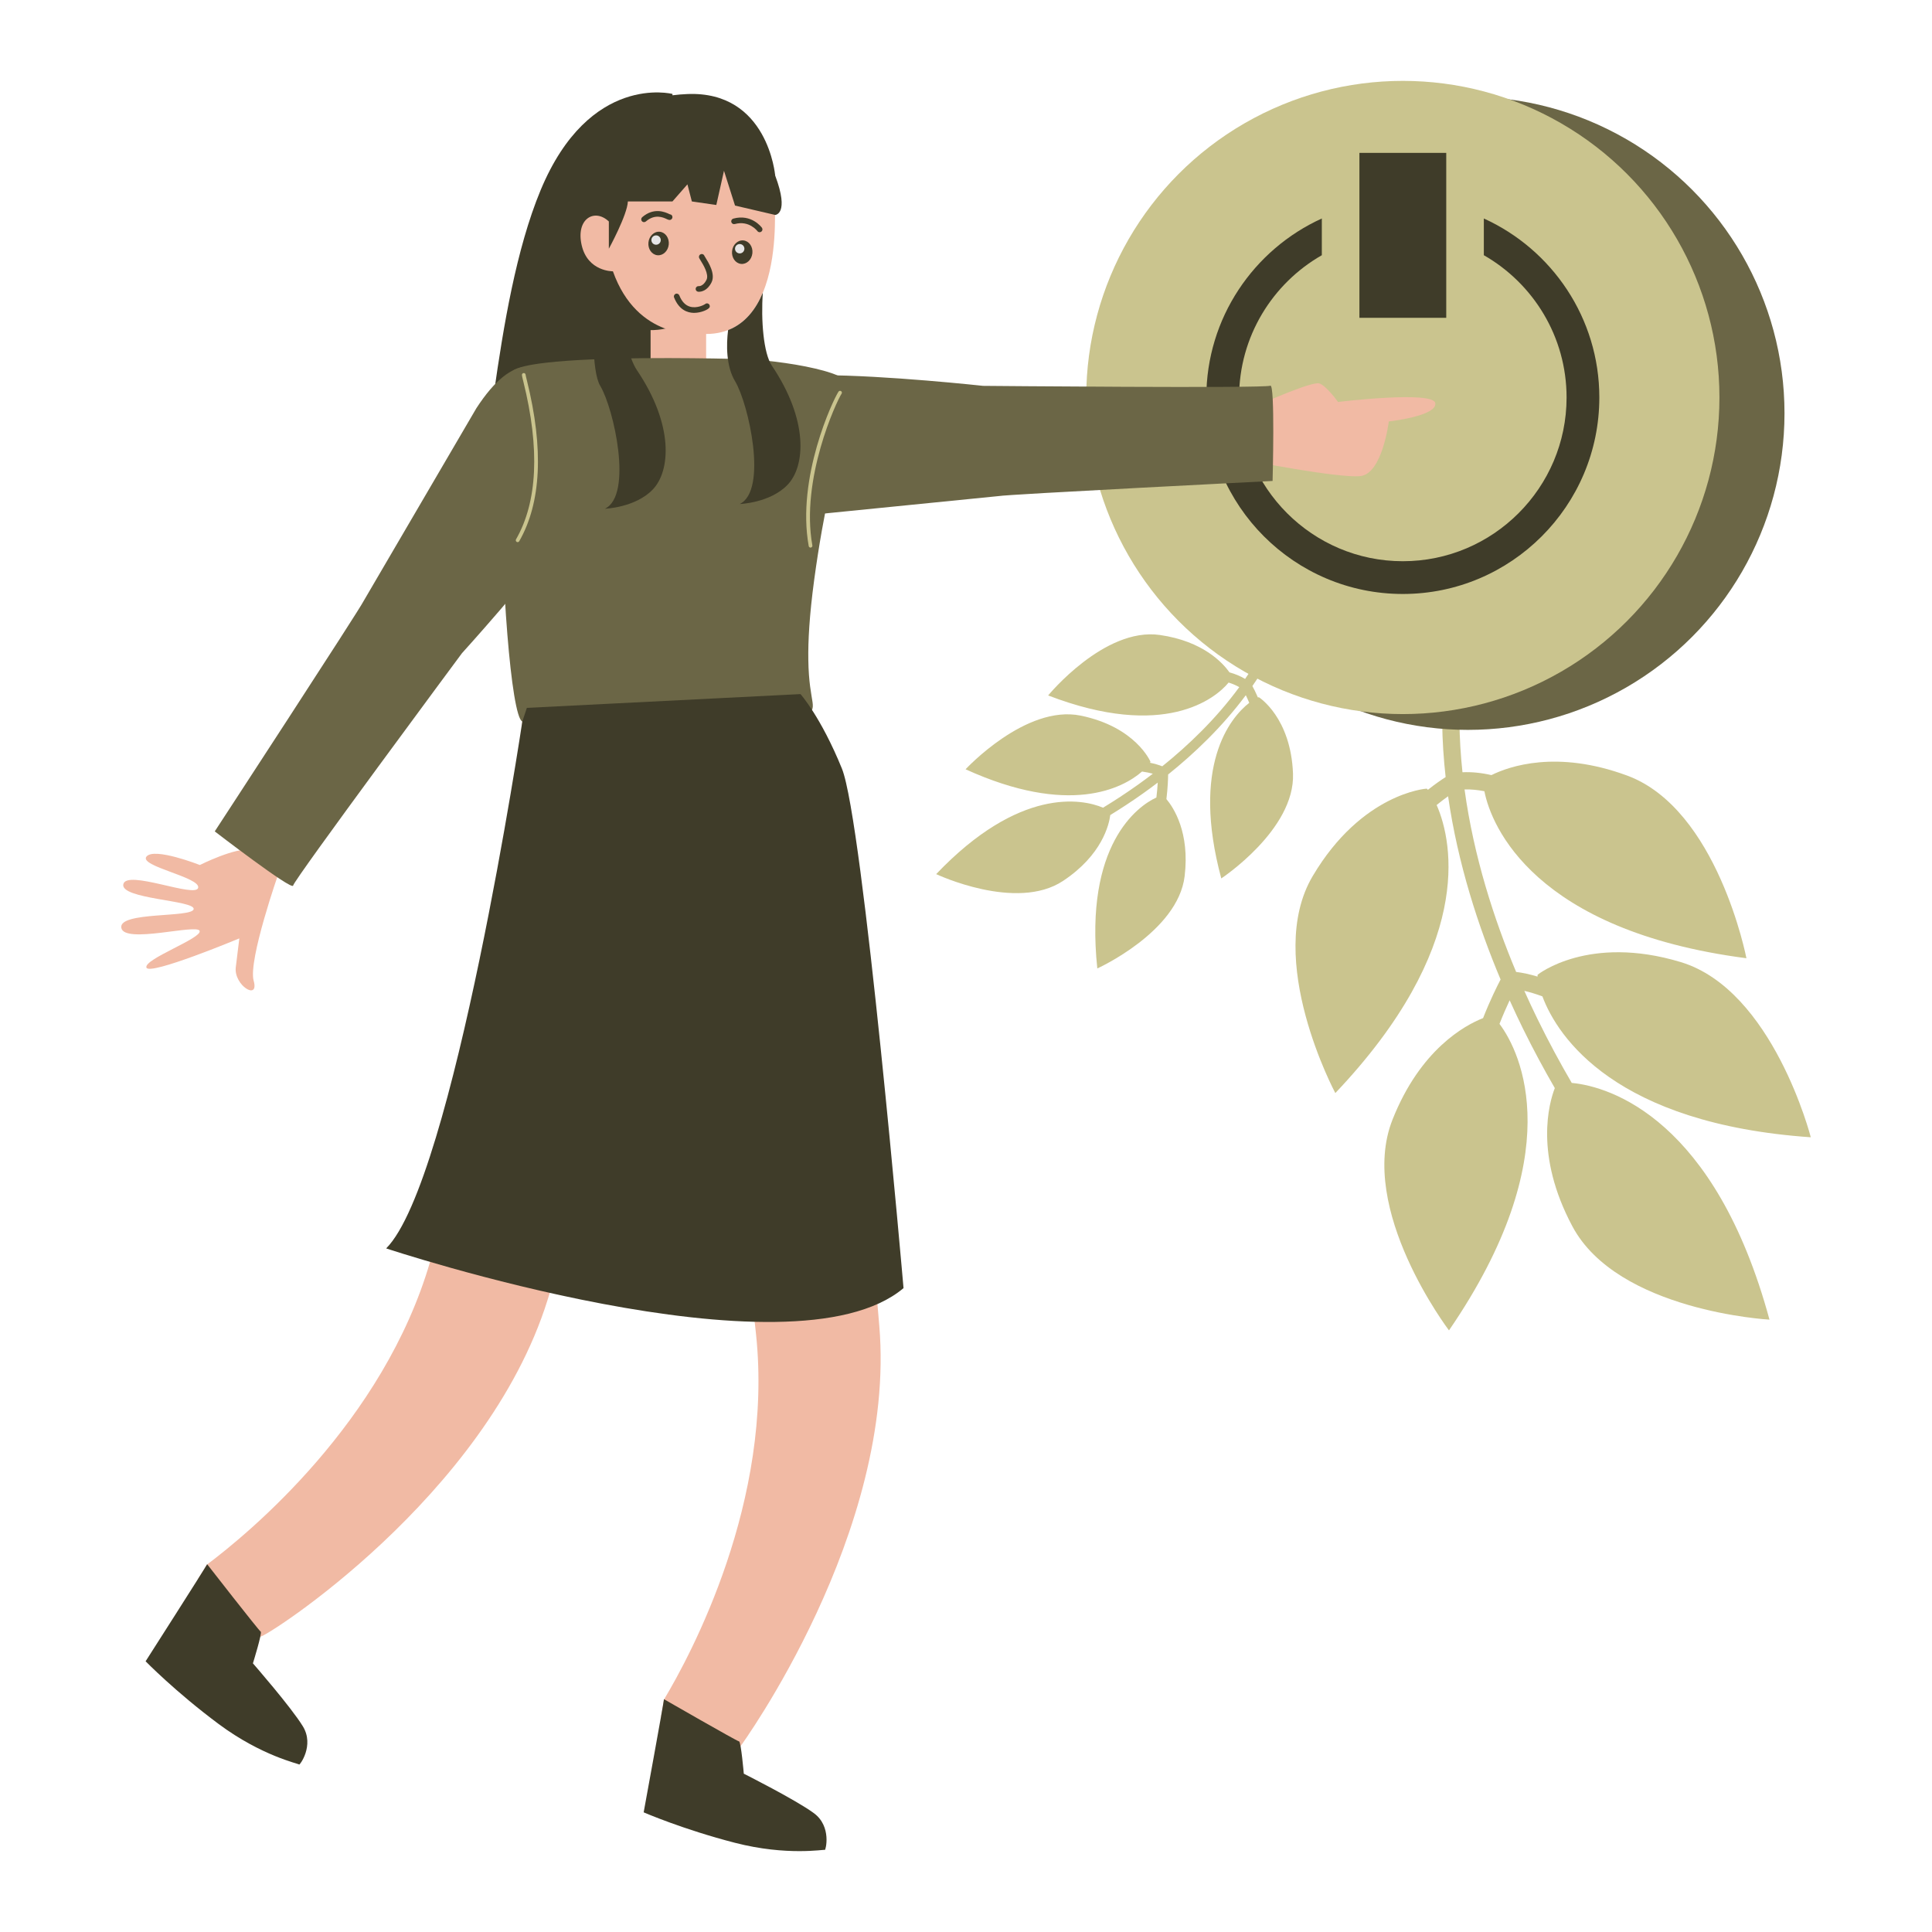 <?xml version="1.0" encoding="utf-8"?>
<svg xmlns="http://www.w3.org/2000/svg" height="2000" viewBox="0 0 2000 2000" width="2000">
  <path d="m1197.098,825.58c.709-5.899,1.136-11.181,1.387-15.427-5.218,3.977-10.326,7.732-15.261,11.236-11.67,8.287-23.101,15.743-33.87,22.346-1.221,9.57-8.278,41.275-48.914,68.19-48.492,32.118-131.313-7.047-131.313-7.047,86.135-90.369,151.091-78.008,172.726-68.745,11.54-7.012,23.987-15.102,36.799-24.261,4.77-3.41,9.708-7.062,14.752-10.928-3.19-.88-6.897-1.652-11.167-2.259-19.919,17.439-75.511,46.423-182.679-2.327,0,0,62.22-67.246,119.195-55.546,56.975,11.7,72.145,47.589,72.145,47.589.163.038.029.468-.397,1.191,4.638.969,8.892,2.178,12.68,3.673,26.689-21.459,55.514-48.905,79.7-81.929-3.317-1.936-7.023-3.49-11.029-4.746-13.765,16.761-66.827,59.446-186.808,13.337,0,0,58.075-70.856,115.649-62.594,44.812,6.431,65.217,29.003,72.064,38.695,5.97,1.643,11.364,3.9,16.159,6.79,11.657-16.957,22.025-35.279,30.231-54.942,1.107-2.652,4.153-3.904,6.804-2.798,1.078.45,1.924,1.22,2.475,2.154.804,1.364.979,3.076.322,4.65-8.739,20.94-19.827,40.388-32.293,58.323,1.399,2.517,3.498,6.569,5.745,11.821.716-.267,1.125-.317,1.136-.158,0,0,32.932,20.824,35.177,78.944,2.245,58.12-74.253,108.533-74.253,108.533-31.341-116.413,8.904-166.169,28.955-181.76-1.261-3.042-2.49-5.733-3.564-7.907-24.554,33.009-53.503,60.469-80.403,82.052-.057,4.338-.365,13.749-1.782,25.486,7.518,8.963,24.295,34.559,18.866,79.809-6.928,57.75-90.406,95.496-90.406,95.496-13.45-127.649,41.346-167.914,61.171-176.944Z" fill="#cac48e"/>
  <path d="m1552.263,1059.925c3.751-9.489,7.427-17.817,10.518-24.436,4.63,10.273,9.276,20.121,13.864,29.449,10.85,22.058,22.02,42.666,32.888,61.445-5.98,15.453-21.244,69.11,18.128,142.989,46.982,88.159,204.1,96.719,204.1,96.719-56.213-206.92-164.43-241.359-204.682-245.057-11.697-20.027-23.882-42.423-35.746-66.731-4.417-9.051-8.889-18.603-13.347-28.567,5.539,1.279,11.768,3.144,18.713,5.719,15.828,42.626,76.097,131.857,277.825,145.846,0,0-38.998-152.442-134.62-181.353-95.622-28.911-147.879,12.892-147.879,12.892-.277-.075-.427.683-.375,2.124-7.798-2.329-15.21-3.981-22.155-4.82-22.766-54.233-43.864-119.257-53.395-188.911,6.593-.212,13.461.47,20.539,1.849,7.086,36.571,52.332,144.428,271.254,172.88,0,0-29.785-154.506-123.501-189.1-72.943-26.925-122.219-9.517-140.485-.475-10.36-2.4-20.353-3.401-29.959-2.956-3.743-35.143-4.423-71.294-.74-107.703.496-4.91-3.081-9.292-7.99-9.789-1.996-.202-3.904.269-5.499,1.23-2.33,1.402-3.994,3.846-4.289,6.76-3.922,38.774-3.074,77.214,1.091,114.495-4.171,2.657-10.655,7.062-18.342,13.158-.863-.988-1.44-1.398-1.587-1.167,0,0-66.767,4.528-117.678,90.478-50.911,85.95,23.415,224.64,23.415,224.64,142.52-150.208,122.413-258.265,104.875-298.207,4.393-3.563,8.449-6.623,11.849-9.029,10.099,69.933,31.371,135.078,54.356,189.672-3.461,6.599-10.69,21.065-18.145,39.952-18.684,7.391-64.952,32.335-93.749,105.12-36.752,92.891,58.472,218.157,58.472,218.157,124.682-181.807,74.838-287.426,52.278-317.274Z" fill="#cac48e"/>
  <circle cx="1519.559" cy="427.822" fill="#6b6646" r="327.75"/>
  <circle cx="1452.205" cy="411.473" fill="#cac48e" r="327.75"/>
  <path d="m1536.063,226.185v38.008c51.12,29.219,85.652,84.296,85.652,147.284,0,93.452-76.044,169.496-169.524,169.496-93.451,0-169.496-76.044-169.496-169.496,0-62.989,34.532-118.065,85.652-147.284v-38.008c-70.449,31.989-119.563,103.003-119.563,185.293,0,112.159,91.248,203.406,203.406,203.406,112.187,0,203.434-91.248,203.434-203.406,0-82.289-49.113-153.304-119.562-185.293Z" fill="#3f3c29"/>
  <rect fill="#3f3c29" height="170.747" width="89.89" x="1407.26" y="158.254"/>
  <path d="m696.118,97.255s-85.856-22.139-136.481,99.616c-50.624,121.755-53.094,323.018-75.319,346.478-22.225,23.46,7.959,112.931,121.005,56.949,113.046-55.983,94.126-296.138,94.126-296.138l-3.331-206.904Z" fill="#3f3c29"/>
  <path d="m205.146,919.053c2.648-10.93-61.463-22.278-53.548-32.293,7.85-9.981,55.284,8.697,55.284,8.697,0,0,37.506-18.884,53.013-15.533,0,0,7.18-16.757,18.481-38.876,13.367,11.743,27.893,24.272,40.005,34.661-12.988,13.739-24.411,24.834-29.754,27.505,0,0-31.963,90.97-26.039,112.065,5.958,21.16-20.718,4.693-18.518-13.913,2.265-18.64,3.681-29.947,3.681-29.947,0,0-93.356,38.932-96.176,30.206-2.854-8.791,57.587-30.288,55.087-37.947-2.5-7.66-78.089,13.882-81.096-3.196-3.057-17.093,73.455-10.186,74.924-19.376,1.435-9.254-76.236-10.269-72.836-25.761,3.366-15.557,74.844,14.636,77.493,3.708Z" fill="#f1baa4"/>
  <path d="m585.296,547.72c-38.672,53.179-107.07,128.461-107.07,128.461,0,0-174.059,234.713-174.771,240.537-.712,5.824-81.145-56.063-81.145-56.063,0,0,150.452-230.418,154.182-238.605,0,0,115.786-198.143,116.685-199.523,78.017-119.786,115.31,49.536,115.31,49.536,0,0,15.481,22.477-23.192,75.657Z" fill="#6b6646"/>
  <rect fill="#f1baa4" height="109.27" transform="rotate(-180 702.227 371.615)" width="57.479" x="673.487" y="316.98"/>
  <path d="m1306.206,417.686s52.17-23.256,59.596-20.752c7.426,2.504,19.311,19.179,19.311,19.179,0,0,99.177-12.056,100.733,1.361,1.556,13.417-48.171,18.781-48.171,18.781,0,0-6.584,54.275-29.526,56.601-22.941,2.325-117.117-16.301-117.117-16.301l15.174-58.868Z" fill="#f1baa4"/>
  <path d="m910.233,1372.462c-12.927-152.398-25.34-297.839-29.996-348.82-11.146-122.293-31.24-214.965-31.24-214.965,0,0-15.574-80.487-27.191-112.512-6.914-19.06-105.166,2.557-183.59,23.184-6.17-1.823-14.964-4.099-25.456-6.459l-5.047,14.684c-38.68,10.673-67.02,19.38-67.02,19.38l-26.475,252.62c.823,49.823-30.658,174.276-68.772,305.871-48.362,166.869-188.195,281.96-230.875,313.972-.116.088-.463.353-.347.265.347-.265-9.333,14.996-9.333,14.996,16.943,34.43,50.583,53.027,64.572,59.584,3.961,1.873,233.564-144.307,297.41-348.656,39.648-126.88,71.584-233.856,90.674-295.725l6.074-14.856c11.098-28.676,29.927-42.309,45.044-33.171,13.215,7.987,25.865,69.712,25.865,69.712,14.082,47.339,33.665,173.355,48.102,309.595,18.277,172.771-67.7,332.168-95.119,377.934-.074.126-.295.501-.221.376.221-.376-2.974,17.411-2.974,17.411,1.627,1.645-1.699-1.479,0,0,28.696,25.476,66.869,29.983,82.299,30.767,4.375.237,0,0,0,0,0,0,161.719-221.864,143.615-435.188Z" fill="#f1baa4"/>
  <path d="m214.443,1619.267c-1.851,3.678-63.712,100.495-63.712,100.495,0,0,30.916,31.688,75.637,64.946,44.722,33.258,83.063,41.028,83.368,41.949s16.008-19.6,3.783-39.579c-12.225-19.979-51.699-65.192-51.699-65.192,0,0,9.902-31.892,8.063-32.817s-55.44-69.802-55.44-69.802Z" fill="#3f3c29"/>
  <path d="m687.338,1759.005c-.324,4.105-21.015,117.119-21.015,117.119,0,0,40.597,17.657,94.57,31.551,53.973,13.893,92.408,6.599,93.038,7.337s7.415-24.196-11.453-38.075c-18.868-13.878-72.5-40.824-72.5-40.824,0,0-2.883-33.269-4.936-33.43-2.052-.162-77.705-43.678-77.705-43.678Z" fill="#3f3c29"/>
  <path d="m525.222,656.817c4.041,49.917,9.622,87.365,15.472,90.136,18.012,8.544,250.088,22.746,285.111,0,8.467-5.504,12.701-8.352,14.51-11.546,2.54-4.541.231-9.891-1.655-24.593l-.039-.231c-.885-6.889-1.693-15.857-1.848-27.711-.308-18.935,1.039-45.337,6.081-82.708,19.898-146.827,51.149-196.09,30.328-208.406-6.735-4.003-17.165-7.389-29.019-10.16-13.278-3.156-28.326-5.542-41.989-7.197-11.815-1.386-22.592-2.232-30.328-2.54-1.924-.077-90.867-2.771-160.683.269-16.896.731-32.675,1.809-45.799,3.348-17.511,2.001-30.405,4.811-35.061,8.698-15.318,12.778-13.432,169.342-5.08,272.641Z" fill="#6b6646"/>
  <path d="m850.792,388.411c65.754-.007,166.868,11.023,166.868,11.023,0,0,292.197,2.696,297.326-.154,5.128-2.85,2.394,98.599,2.394,98.599,0,0-274.839,13.868-283.653,15.668,0,0-228.346,22.918-229.991,23.003-142.762,7.37-27.769-122.389-27.769-122.389,0,0,9.071-25.741,74.825-25.749Z" fill="#6b6646"/>
  <path d="m839.063,566.882c-.911,0-1.721-.651-1.888-1.581-12.758-70.944,25.004-150.965,30.832-159.855.579-.885,1.774-1.133,2.657-.553.887.581,1.134,1.77.553,2.657-5.453,8.32-42.608,88.427-30.262,157.072.188,1.043-.506,2.042-1.551,2.229-.114.021-.229.03-.341.03Z" fill="#cac48e"/>
  <path d="m535.854,561.205c-.324,0-.653-.083-.953-.253-.921-.529-1.239-1.701-.713-2.621,22.267-38.863,24.82-93.797,7.596-163.277-1.121-4.519-1.508-6.126-1.498-6.977.011-1.061.866-1.86,1.941-1.899,1.054.011,1.899.87,1.899,1.92.034.579.69,3.229,1.386,6.032,17.47,70.473,14.783,126.36-7.99,166.11-.356.619-1.003.966-1.669.966Z" fill="#cac48e"/>
  <path d="m802.449,181.678s-7.331-87.74-90.869-84.326c-83.537,3.413-112.892,60.757-122.449,103.765-9.557,43.008-5.723,139.263,83.495,140.629,89.218,1.365,129.822-160.067,129.822-160.067Z" fill="#3f3c29"/>
  <path d="m802.458,215.928c-.835,2.076,2.739,50.049-12.774,87.088-7.147,17.097-18.359,31.84-35.948,38.665-8.944,3.488-19.536,4.921-32.096,3.552,0,0-61.86,6.847-87.152-64.385,0,0-25.998.449-32.332-26.961-6.312-27.41,13.352-38.665,28.117-24.607,0,0,9.458-83.621,84.499-82.209,75.02,1.391,87.687,68.857,87.687,68.857Z" fill="#f1baa4"/>
  <path d="m664.504,228.946c-1.053-1.222-.916-3.065.304-4.116,12.305-10.606,24.072-5.111,27.935-3.302.266.124.494.236.684.319.741.057,1.463.397,1.986,1.007,1.051,1.222.91,3.065-.312,4.116-1.585,1.362-3.306.557-4.83-.154-3.65-1.708-12.206-5.71-21.652,2.434-.551.477-1.229.709-1.904.709-.821,0-1.636-.344-2.212-1.013Zm26.797-6.407h0Zm.004-.002v-.002.002Zm.002-.004h.002-.002Zm.004-.002c.002,0,.002-.002.002-.002l-.002.002Zm.004-.004s.002,0,.002-.002c0,.002-.002.002-.002.002Zm.004-.002s0-.002.002-.002c-.002,0-.002.002-.002.002Zm.002-.004c.004-.002.008-.006.011-.008-.004.002-.008.006-.011.008Zm.013-.009l.002-.002-.002.002Zm.004-.004h.002-.002Zm.004-.002v-.002.002Zm.002-.004h.002-.002Zm.004-.002c.002,0,.002-.002.002-.002,0,0,0,.002-.002.002Zm.006-.004h0Z" fill="#3f3c29"/>
  <path d="m786.376,240.384c.599,0,1.203-.182,1.721-.564,1.302-.952,1.583-2.778.631-4.078-.435-.599-10.929-14.578-29.617-9.436-1.554.428-2.466,2.035-2.039,3.589s2.027,2.463,3.589,2.039c14.84-4.083,23.272,7.142,23.358,7.255.57.781,1.457,1.195,2.356,1.195Z" fill="#3f3c29"/>
  <path d="m722.59,301.985c-1.566-.236-2.62-1.672-2.425-3.243.196-1.571,1.636-2.696,3.224-2.539.171.019,4.549.372,7.963-6.487,2.871-5.761-3.699-16.248-6.172-20.196-1.302-2.077-1.74-2.776-1.619-3.952.167-1.604,1.606-2.749,3.204-2.603,1.199.124,2.153.958,2.489,2.039.171.314.483.796.872,1.417,3.226,5.149,10.779,17.207,6.451,25.896-4.397,8.834-10.701,9.723-13.061,9.723-.53,0-.863-.046-.927-.055Zm6.78-35.817v-.004.004Zm0-.008v-.002.002Z" fill="#3f3c29"/>
  <path d="m718.053,323.882c-6.424-.152-15.151-3.04-20.247-15.936-.591-1.499.144-3.194,1.644-3.787,1.495-.591,3.194.143,3.787,1.644,2.537,6.42,6.308,10.361,11.211,11.71,6.962,1.91,14.095-1.744,15.328-2.586.83-.857,2.143-1.153,3.297-.629,1.471.661,2.124,2.39,1.461,3.859-1.003,2.227-8.78,5.731-15.968,5.731-.169,0-.34-.002-.511-.006Zm11.159-8.123c0-.002.002-.004.002-.006,0,.002-.002.004-.002.006Zm.002-.008q.002-.002.002-.004,0,.002-.002.004Z" fill="#3f3c29"/>
  <ellipse cx="681.771" cy="252.07" fill="#3f3c29" rx="12.212" ry="10.572" transform="rotate(-84.086 681.771 252.07)"/>
  <circle cx="679.166" cy="248.512" fill="#e6e6e6" r="4.851"/>
  <ellipse cx="768.354" cy="261.039" fill="#3f3c29" rx="12.212" ry="10.572" transform="rotate(-84.086 768.354 261.039)"/>
  <circle cx="765.748" cy="257.481" fill="#e6e6e6" r="4.851"/>
  <path d="m630.274,229.283v28.198s19.093-34.91,19.703-48.948h46.141l15.505-17.7,4.573,17.7,25.334,3.662,7.935-35.4,11.432,36.011,41.553,9.691s15.143-.536,0-40.819c-15.143-40.283-61.237-53.711-100.751-48.218-39.514,5.493-71.596,46.554-71.424,61.424.172,14.87,0,34.398,0,34.398Z" fill="#3f3c29"/>
  <path d="m815.232,501.927c-18.127,18.804-49.492,19.835-49.492,19.835,29.293-14.015,9.222-103.864-4.836-127.208-9.308-15.428-9.094-38.002-7.168-52.873,17.589-6.826,28.801-21.569,35.948-38.665-2.054,28.266.69,62.69,9.307,75.466,38.101,56.498,34.827,104.167,16.242,123.445Z" fill="#3f3c29"/>
  <path d="m675.682,506.799c-18.127,18.804-49.492,19.835-49.492,19.835,29.293-14.015,9.222-103.864-4.836-127.208-9.308-15.428-7.452-70.634-5.526-85.505,17.589-6.826,23.188,17.097,30.335,0-2.054,28.266,4.661,56.657,13.277,69.433,38.101,56.498,34.827,104.167,16.242,123.445Z" fill="#3f3c29"/>
  <path d="m540.694,746.953c0-0-71.276,475.732-140.934,545.39,0,0,419.088,139.315,535.565,41.109,0,0-41.942-484.178-63.793-537.849-21.851-53.671-42.88-77.081-42.88-77.081l-283.247,14.274-4.711,14.156Z" fill="#3f3c29"/>
</svg>